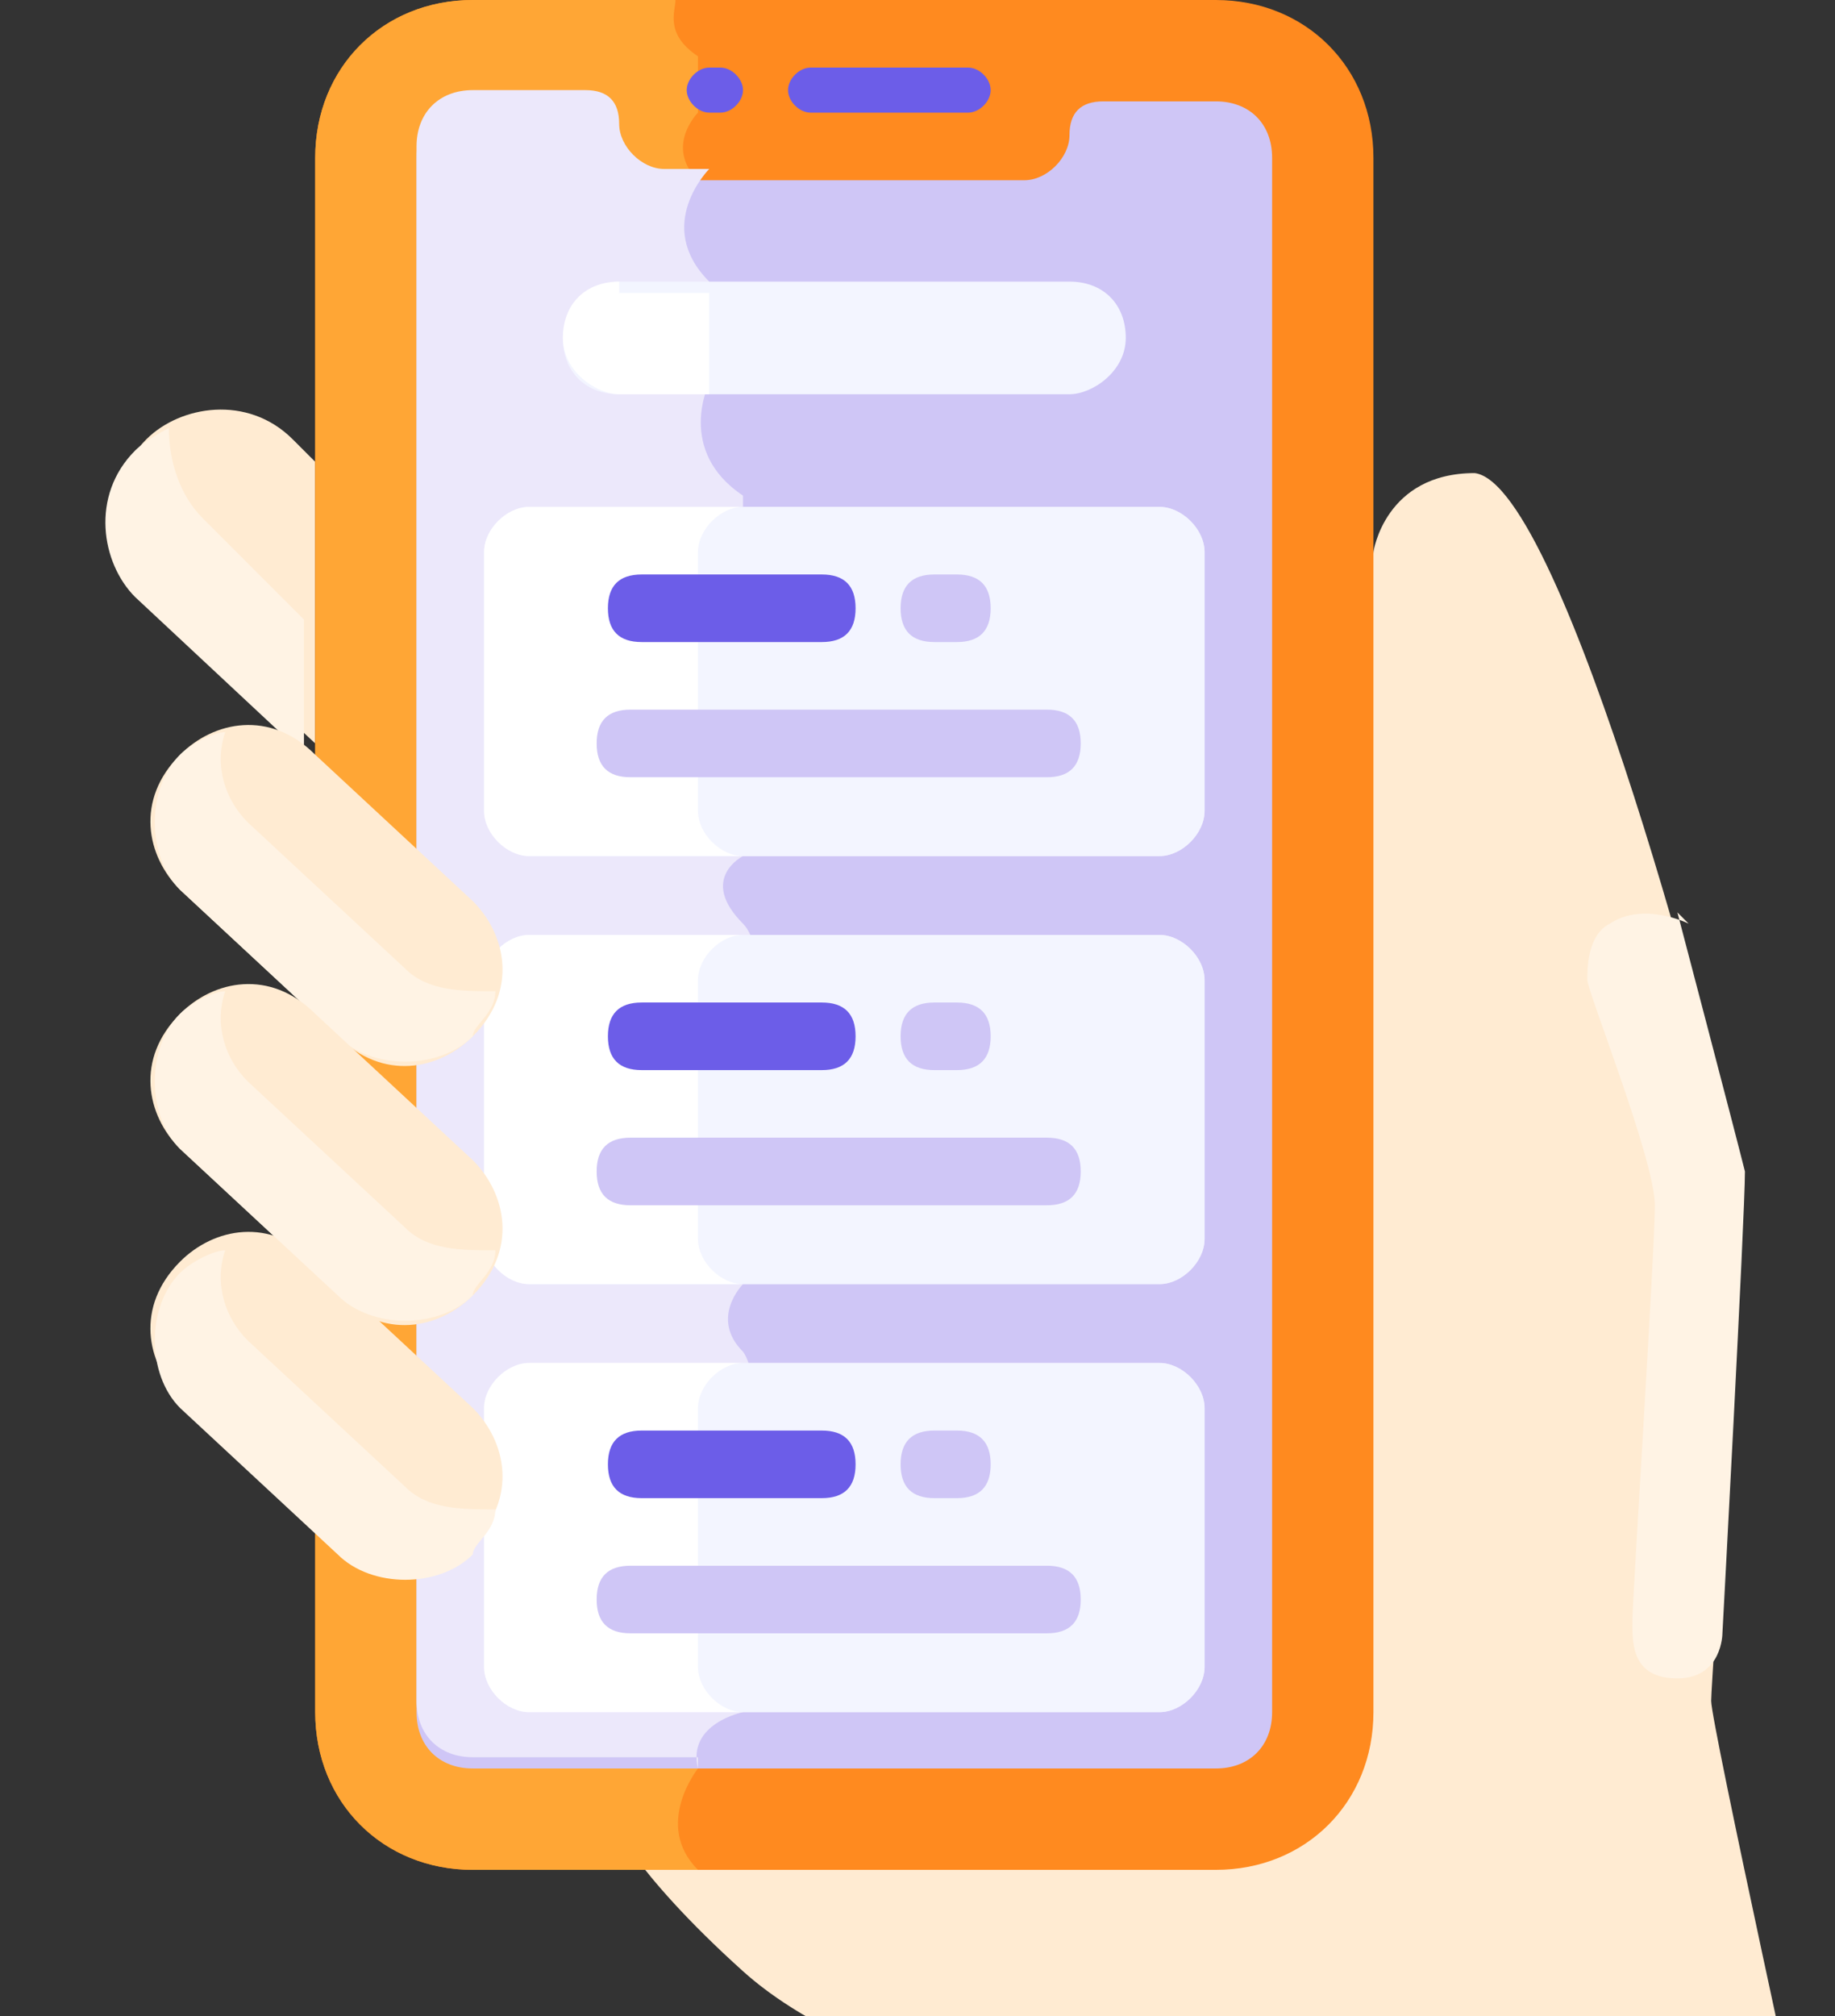 <svg xmlns="http://www.w3.org/2000/svg" viewBox="0 0 16.3 17.9"><rect x="0" y="0" width="16.3" height="17.9" fill="#333333" stroke="none"/><defs><style>.cls-1{fill:#ffebd2}.cls-2{fill:#ece8fb}.cls-4{fill:#fff}.cls-5{fill:#cfc6f6}.cls-7{fill:#fff3e4}.cls-8{fill:#f3f5ff}.cls-9{fill:#6c5de8}</style></defs><g id="Calque_1"><path class="cls-1" d="M13.1 4.2c-.8 0-.9.7-.9.7l-.6 8.9-6.2 2.3s.2.5 1.2 1.4c1 .9 2.9 1.2 3 1.4 0 .2.2.5.2.5h6.3s-.9-4.1-.9-4.3.3-4.2.2-4.8c-.1-.6-1.5-6-2.3-6.1Z"/><path class="cls-7" d="M14.9 8.1s.5 1.9.6 2.3c0 .4-.2 4.1-.2 4.1s0 .4-.4.4-.4-.3-.4-.5.2-3.3.2-3.7-.6-1.9-.6-2 0-.4.2-.5c.3-.2.7 0 .7 0Z"/><path class="cls-1" d="m2.8 4.1-.2-.2c-.4-.4-1-.3-1.3 0-.4.4-.3 1 0 1.3l1.5 1.4V4Z"/><path class="cls-7" d="M1.8 4.6c-.2-.2-.3-.5-.3-.8 0 0-.2.1-.3.2-.4.4-.3 1 0 1.3l1.5 1.4V5.5l-1-1Z"/><path d="M10.8 16.6H4.2c-.8 0-1.4-.6-1.4-1.4V1.4C2.8.6 3.4 0 4.2 0h6.6c.8 0 1.4.6 1.4 1.4v13.8c0 .8-.6 1.4-1.4 1.4Z" style="fill:#ff8a1f"/><path d="M4.2 0c-.8 0-1.4.6-1.4 1.4v13.8c0 .8.6 1.4 1.4 1.4h2c-.4-.4 0-.9 0-.9-.7-.2-.7-.9-.7-.9V2.5c0-.7.7-.9.7-.9-.3-.3 0-.6 0-.6V.5C5.9.3 6 .1 6 0H4Z" style="fill:#ffa635"/><path class="cls-9" d="M6.4 1h-.1c-.1 0-.2-.1-.2-.2s.1-.2.2-.2h.1c.1 0 .2.1.2.2s-.1.2-.2.2ZM8.6 1H7.2C7.1 1 7 .9 7 .8s.1-.2.2-.2h1.4c.1 0 .2.1.2.2s-.1.2-.2.2Z"/><path class="cls-5" d="M10.8.9h-1c-.2 0-.3.1-.3.3s-.2.4-.4.4H5.9c-.2 0-.4-.2-.4-.4S5.4.9 5.2.9h-1c-.3 0-.5.2-.5.5v13.8c0 .3.2.5.5.5h6.6c.3 0 .5-.2.5-.5V1.4c0-.3-.2-.5-.5-.5Z"/><path class="cls-2" d="M6.2 15.7c-.1-.4.4-.5.4-.5s.3-2.8 0-3.2c-.3-.3 0-.6 0-.6s.4-2.8 0-3.2c-.4-.4 0-.6 0-.6V4.4c-.6-.4-.3-1-.3-1v-.9c-.5-.5 0-1 0-1h-.4c-.2 0-.4-.2-.4-.4S5.4.8 5.2.8h-1c-.3 0-.5.2-.5.5v13.8c0 .3.2.5.5.5h2Z"/><path class="cls-8" d="M5.5 3.5h4c.2 0 .5-.2.5-.5s-.2-.5-.5-.5h-4c-.2 0-.5.2-.5.5s.2.5.5.5Z"/><path class="cls-4" d="M5.5 2.6h.8v.9h-.8c-.2 0-.5-.2-.5-.5s.2-.5.5-.5Z"/><path class="cls-2" d="M10.3 7.6H4.7c-.2 0-.4-.2-.4-.4V4.9c0-.2.2-.4.4-.4h5.6c.2 0 .4.2.4.4v2.3c0 .2-.2.4-.4.4ZM10.3 11.4H4.7c-.2 0-.4-.2-.4-.4V8.7c0-.2.2-.4.4-.4h5.6c.2 0 .4.2.4.4V11c0 .2-.2.4-.4.4ZM10.3 15.2H4.7c-.2 0-.4-.2-.4-.4v-2.3c0-.2.2-.4.4-.4h5.6c.2 0 .4.2.4.4v2.3c0 .2-.2.4-.4.4Z"/><path class="cls-8" d="M10.3 7.6H4.7c-.2 0-.4-.2-.4-.4V4.9c0-.2.2-.4.4-.4h5.6c.2 0 .4.2.4.4v2.3c0 .2-.2.4-.4.4ZM10.3 11.4H4.7c-.2 0-.4-.2-.4-.4V8.7c0-.2.2-.4.4-.4h5.6c.2 0 .4.2.4.4V11c0 .2-.2.4-.4.4ZM10.3 15.2H4.7c-.2 0-.4-.2-.4-.4v-2.3c0-.2.2-.4.4-.4h5.6c.2 0 .4.2.4.4v2.3c0 .2-.2.4-.4.4Z"/><path class="cls-4" d="M6.2 7.2V4.9c0-.2.2-.4.4-.4H4.7c-.2 0-.4.2-.4.4v2.3c0 .2.2.4.4.4h1.9c-.2 0-.4-.2-.4-.4ZM6.2 11V8.7c0-.2.2-.4.4-.4H4.7c-.2 0-.4.2-.4.4V11c0 .2.2.4.4.4h1.9c-.2 0-.4-.2-.4-.4ZM6.2 14.8v-2.3c0-.2.2-.4.4-.4H4.7c-.2 0-.4.2-.4.4v2.3c0 .2.2.4.4.4h1.9c-.2 0-.4-.2-.4-.4Z"/><path class="cls-9" d="M7.3 5.7H5.7c-.2 0-.3-.1-.3-.3s.1-.3.3-.3h1.6c.2 0 .3.1.3.3s-.1.3-.3.3Z"/><path class="cls-5" d="M9.3 6.9H5.6c-.2 0-.3-.1-.3-.3s.1-.3.3-.3h3.7c.2 0 .3.1.3.3s-.1.3-.3.3ZM8.5 5.7h-.2c-.2 0-.3-.1-.3-.3s.1-.3.3-.3h.2c.2 0 .3.1.3.3s-.1.3-.3.3Z"/><path class="cls-9" d="M7.3 9.5H5.7c-.2 0-.3-.1-.3-.3s.1-.3.3-.3h1.6c.2 0 .3.1.3.3s-.1.3-.3.3Z"/><path class="cls-5" d="M9.3 10.7H5.6c-.2 0-.3-.1-.3-.3s.1-.3.3-.3h3.7c.2 0 .3.1.3.3s-.1.3-.3.3ZM8.5 9.5h-.2c-.2 0-.3-.1-.3-.3s.1-.3.3-.3h.2c.2 0 .3.1.3.3s-.1.3-.3.3Z"/><path class="cls-9" d="M7.3 13.3H5.7c-.2 0-.3-.1-.3-.3s.1-.3.3-.3h1.6c.2 0 .3.1.3.3s-.1.3-.3.3Z"/><path class="cls-5" d="M9.3 14.5H5.6c-.2 0-.3-.1-.3-.3s.1-.3.3-.3h3.7c.2 0 .3.1.3.3s-.1.3-.3.3ZM8.5 13.3h-.2c-.2 0-.3-.1-.3-.3s.1-.3.3-.3h.2c.2 0 .3.1.3.3s-.1.3-.3.3Z"/><path class="cls-1" d="M4.2 9.2c-.3.3-.8.4-1.2 0L1.6 7.9c-.3-.3-.4-.8 0-1.2.3-.3.8-.4 1.2 0L4.2 8c.3.3.4.8 0 1.2Z"/><path class="cls-7" d="M3.6 8.6 2.2 7.3c-.2-.2-.3-.5-.2-.8-.1 0-.3.1-.4.2-.3.3-.3.9 0 1.2L3 9.2c.3.3.9.3 1.2 0 0-.1.2-.2.2-.4-.3 0-.6 0-.8-.2Z"/><path class="cls-1" d="M4.2 13.7c-.3.3-.8.4-1.2 0l-1.4-1.3c-.3-.3-.4-.8 0-1.2.3-.3.8-.4 1.2 0l1.4 1.3c.3.3.4.8 0 1.2Z"/><path class="cls-7" d="m3.6 13.2-1.4-1.3c-.2-.2-.3-.5-.2-.8-.1 0-.3.1-.4.2-.3.3-.3.9 0 1.2L3 13.8c.3.3.9.3 1.2 0 0-.1.2-.2.2-.4-.3 0-.6 0-.8-.2Z"/><path class="cls-1" d="M4.2 11.5c-.3.3-.8.4-1.2 0l-1.4-1.3c-.3-.3-.4-.8 0-1.2.3-.3.8-.4 1.2 0l1.4 1.3c.3.3.4.8 0 1.2Z"/><path class="cls-7" d="M3.6 10.9 2.2 9.6c-.2-.2-.3-.5-.2-.8-.1 0-.3.1-.4.2-.3.3-.3.9 0 1.2L3 11.5c.3.3.9.3 1.2 0 0-.1.2-.2.2-.4-.3 0-.6 0-.8-.2Z"/></g></svg>